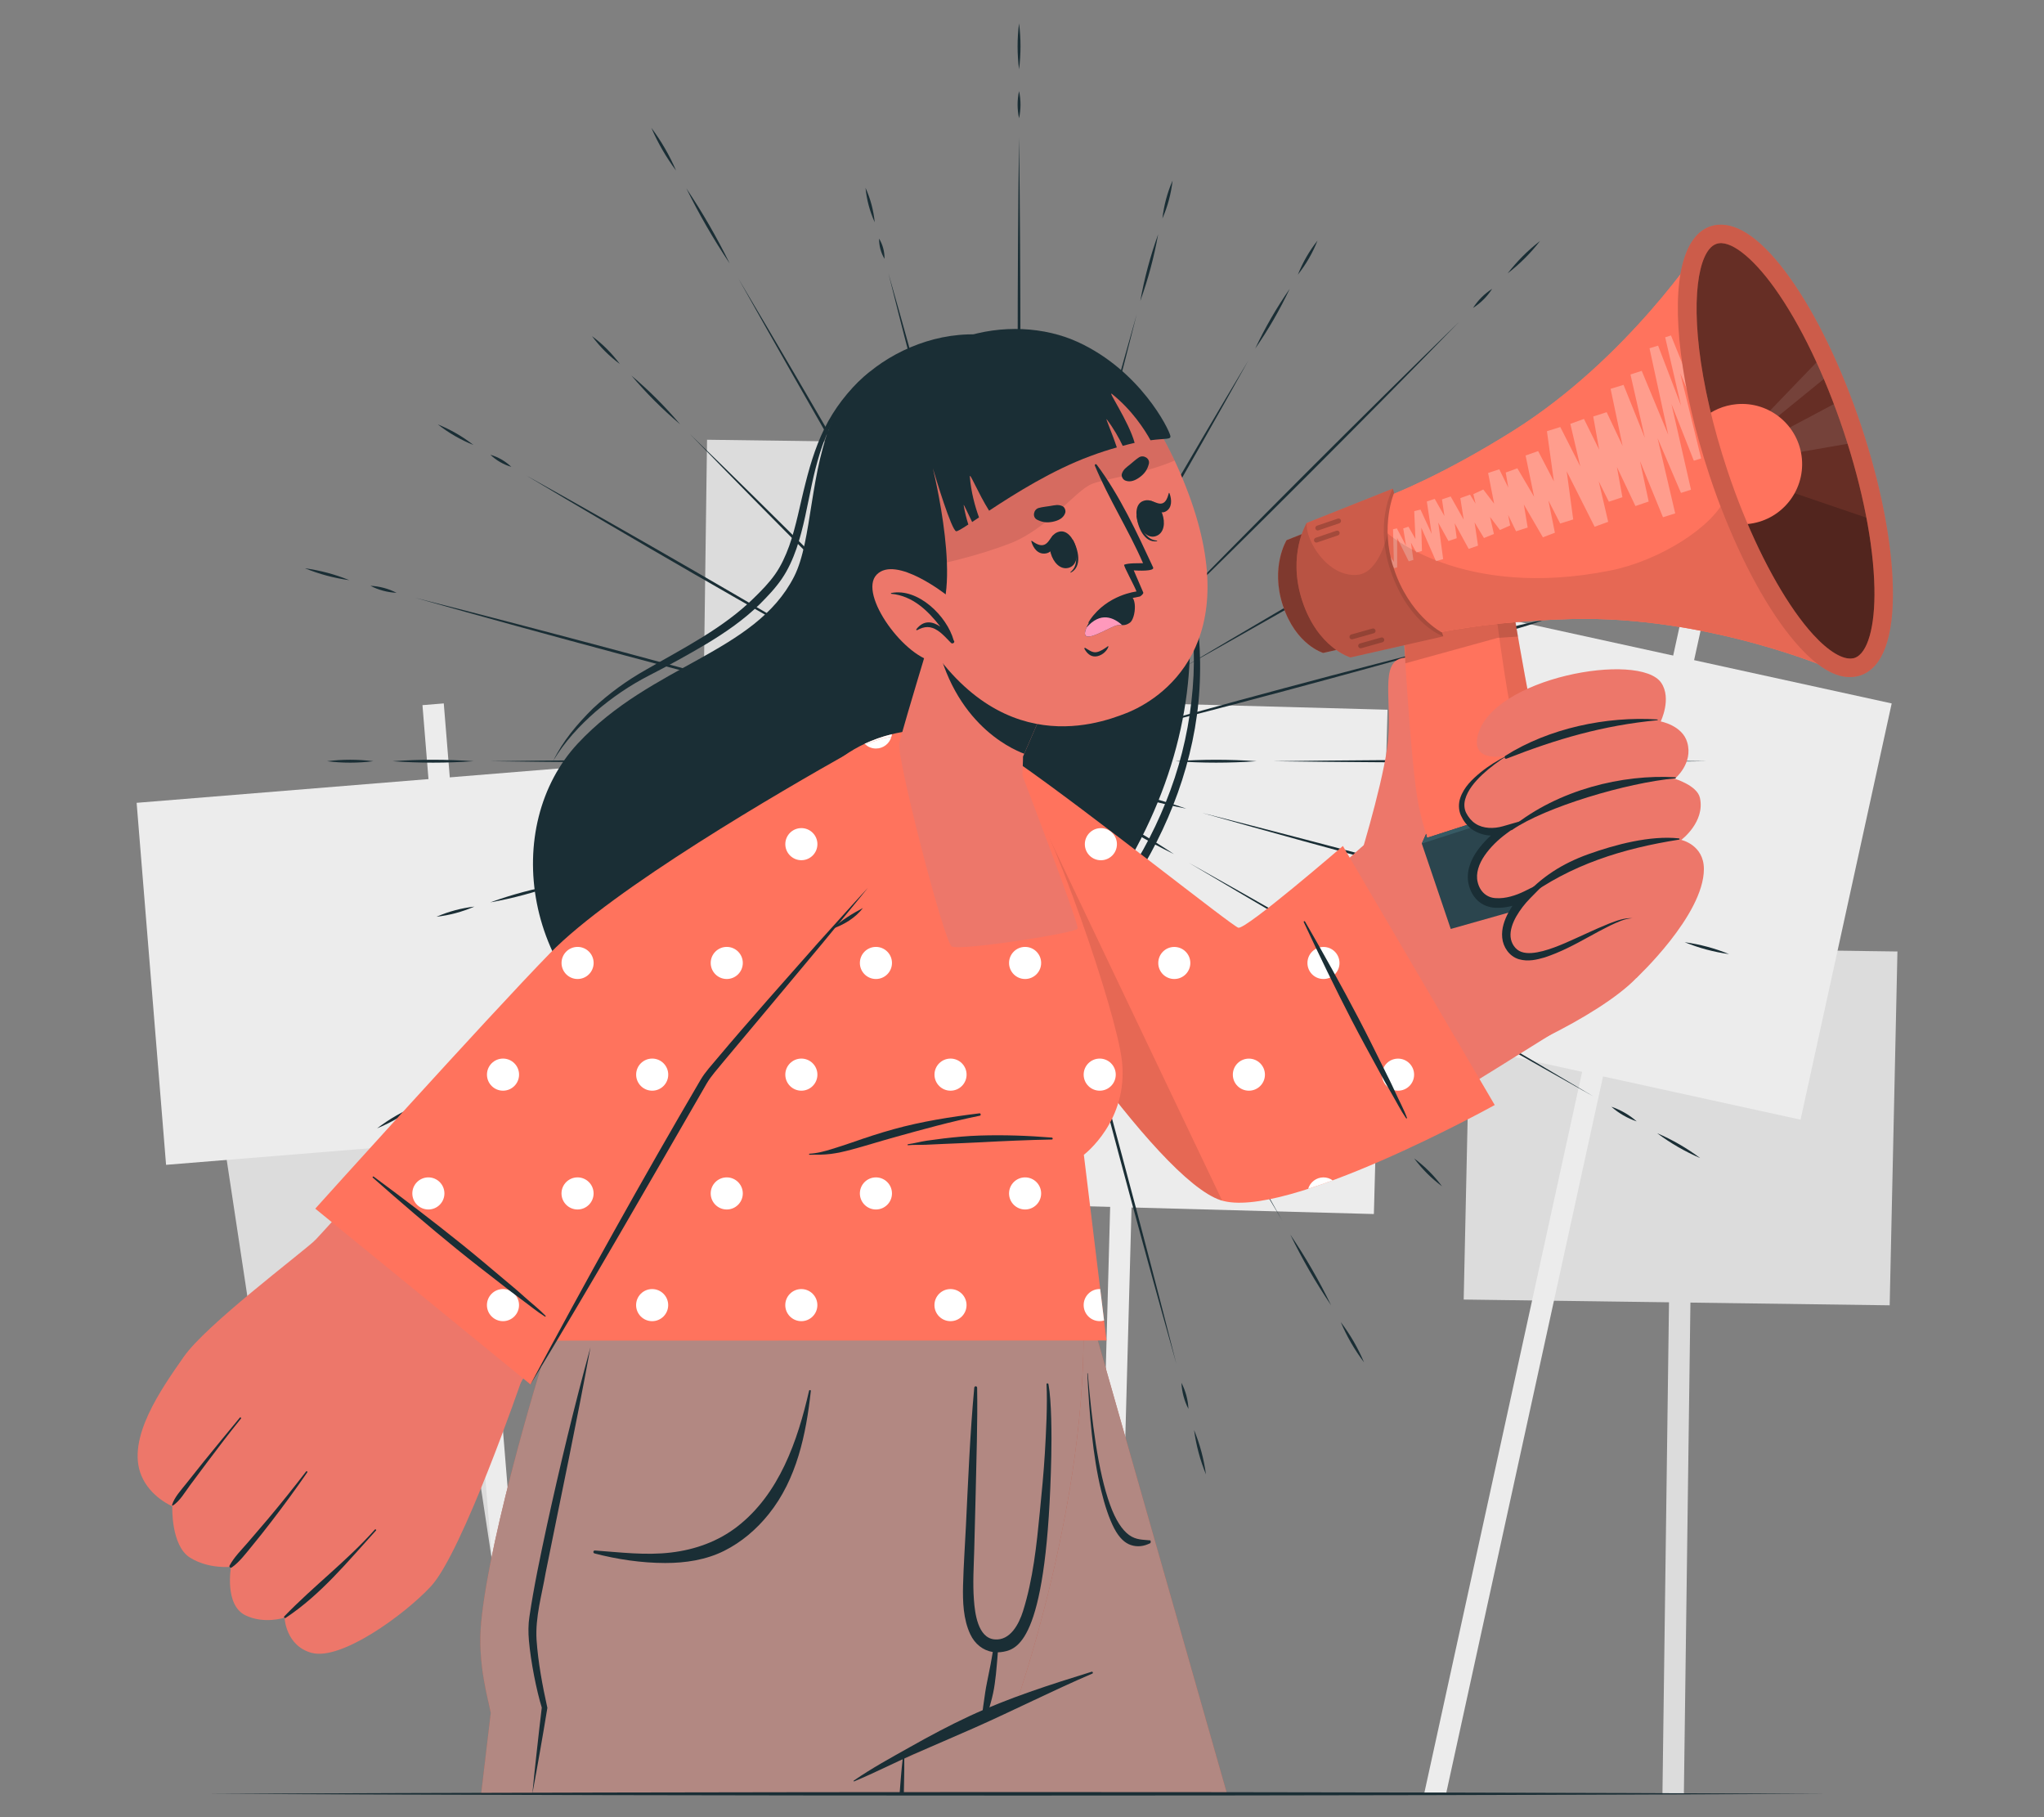 <?xml version="1.0" encoding="UTF-8"?>
<svg id="Layer_2" data-name="Layer 2" xmlns="http://www.w3.org/2000/svg" viewBox="0 0 540 480">
  <rect x="0" y="0" width="540" height="480" fill="#808080" stroke="none"/>
  <defs>
    <style>
      .cls-1, .cls-2, .cls-3, .cls-4, .cls-5, .cls-6, .cls-7, .cls-8, .cls-9, .cls-10, .cls-11, .cls-12, .cls-13, .cls-14, .cls-15, .cls-16, .cls-17, .cls-18 {
        stroke-width: 0px;
      }

      .cls-1, .cls-19 {
        opacity: .4;
      }

      .cls-1, .cls-12, .cls-18 {
        fill: #fff;
      }

      .cls-2 {
        fill: #dcdcdc;
      }

      .cls-3 {
        fill: #ff735d;
      }

      .cls-20, .cls-14 {
        opacity: .5;
      }

      .cls-4 {
        fill: #375a64;
      }

      .cls-5 {
        fill: #ececec;
      }

      .cls-6 {
        fill: #ed776a;
      }

      .cls-21, .cls-10 {
        opacity: .2;
      }

      .cls-8 {
        fill: #2b454e;
      }

      .cls-9 {
        fill: none;
      }

      .cls-11 {
        fill: #1a2e35;
      }

      .cls-13 {
        opacity: .6;
      }

      .cls-22, .cls-17 {
        opacity: .1;
      }

      .cls-15 {
        fill: #ff99bc;
      }

      .cls-16 {
        opacity: .15;
      }

      .cls-18 {
        opacity: .3;
      }
    </style>
  </defs>
  <g id="Layer_2-2" data-name="Layer 2">
    <g>
      <rect class="cls-9" width="540" height="480"/>
      <g>
        <g>
          <g>
            <polygon class="cls-2" points="145.03 473.83 139.31 473.83 122.69 364.1 113.52 303.47 105.84 252.81 104.1 241.29 109.69 240.44 111.43 251.97 119.16 303.01 128.28 363.25 145.03 473.83"/>
            <rect class="cls-2" x="60.79" y="251.76" width="112.55" height="112.55" transform="translate(-44.8 21) rotate(-8.61)"/>
          </g>
          <g>
            <polygon class="cls-2" points="246.04 105.29 245.91 116.94 245.15 184.43 244.19 269.33 243.65 317.69 241.88 473.83 236.23 473.83 237.99 317.54 238.54 269.25 239.49 184.28 240.26 116.87 240.39 105.21 246.04 105.29"/>
            <rect class="cls-2" x="185.76" y="116.9" width="112.55" height="152.39" transform="translate(2.62 -3.23) rotate(.77)"/>
          </g>
          <g>
            <polygon class="cls-2" points="447.99 238.95 447.84 250.61 447.32 289.51 446.59 344.08 444.86 473.83 439.2 473.83 440.93 344.01 441.68 288.27 442.18 250.54 442.34 238.87 447.99 238.95"/>
            <polygon class="cls-2" points="499.23 344.79 386.69 343.27 388.73 249.81 501.28 251.33 499.23 344.79"/>
          </g>
          <g>
            <polygon class="cls-5" points="140.69 473.83 135.01 473.83 125.82 360.94 120.98 301.42 116.68 248.49 113.2 205.81 111.61 186.26 117.24 185.8 118.83 205.35 122.27 247.64 126.62 300.96 131.43 360.09 140.69 473.83"/>
            <rect class="cls-5" x="39.71" y="205.37" width="161.48" height="95.94" transform="translate(261.05 496.07) rotate(175.35)"/>
          </g>
          <g>
            <polygon class="cls-5" points="450.07 162.96 447.57 174.34 430.93 250.38 423.51 284.3 410.53 343.6 382.03 473.83 376.24 473.83 404.76 343.52 417.99 283.08 425.16 250.3 442.04 173.14 444.54 161.74 450.07 162.96"/>
            <rect class="cls-5" x="376.5" y="172.44" width="112.55" height="112.55" transform="translate(58.91 -87.24) rotate(12.35)"/>
          </g>
          <g>
            <polygon class="cls-5" points="302.81 175.47 302.53 185.74 300.26 269.96 298.94 318.94 294.74 473.83 289.1 473.83 293.29 318.79 294.61 269.89 296.89 185.58 297.17 175.32 302.81 175.47"/>
            <rect class="cls-5" x="231.53" y="185.64" width="133.26" height="133.26" transform="translate(6.93 -7.97) rotate(1.55)"/>
          </g>
        </g>
        <g>
          <g>
            <g>
              <path class="cls-11" d="m256.37,179.75c-20.07-33.78-42.11-71.95-61.32-106.21,20.07,33.78,42.1,71.95,61.32,106.21h0Z"/>
              <path class="cls-11" d="m192.77,69.59c-4.25-6.35-8.08-12.98-11.45-19.84,4.26,6.35,8.08,12.98,11.45,19.84h0Z"/>
              <path class="cls-11" d="m178.61,45.06c-2.62-3.51-4.8-7.28-6.53-11.3,2.62,3.51,4.8,7.28,6.53,11.3h0Z"/>
            </g>
            <g>
              <path class="cls-11" d="m244.07,201.07c-36.74.49-77.95.49-114.69,0,36.74-.49,77.95-.49,114.69,0h0Z"/>
              <path class="cls-11" d="m125.12,201.07c-7.13.51-14.29.51-21.42,0,7.13-.51,14.29-.51,21.42,0h0Z"/>
              <path class="cls-11" d="m98.63,201.07c-4.07.51-8.14.52-12.21,0,4.07-.52,8.14-.51,12.21,0h0Z"/>
            </g>
            <g>
              <path class="cls-11" d="m256.37,222.38c-15.21,27.32-32.75,57.7-48.81,84.54,15.21-27.32,32.75-57.7,48.81-84.54h0Z"/>
              <path class="cls-11" d="m205.75,310.06c-2.59,5.51-5.64,10.79-9.11,15.79,2.59-5.51,5.64-10.79,9.11-15.79h0Z"/>
              <path class="cls-11" d="m194.48,329.58c-1.28,3.25-3.02,6.26-5.19,9,1.28-3.25,3.02-6.26,5.19-9h0Z"/>
            </g>
            <g>
              <path class="cls-11" d="m280.99,222.38c18.92,31.79,39.67,67.73,57.75,100.02-18.92-31.79-39.67-67.74-57.75-100.02h0Z"/>
              <path class="cls-11" d="m340.88,326.11c4.03,5.96,7.64,12.2,10.78,18.68-4.03-5.96-7.64-12.21-10.78-18.68h0Z"/>
              <path class="cls-11" d="m354.21,349.21c2.49,3.29,4.55,6.84,6.15,10.64-2.5-3.29-4.54-6.84-6.15-10.64h0Z"/>
            </g>
            <g>
              <path class="cls-11" d="m450.94,201.07c-36.74.49-77.95.49-114.69,0,36.74-.49,77.95-.49,114.69,0h0Z"/>
              <path class="cls-11" d="m331.98,201.07c-7.13.51-14.29.51-21.42,0,7.13-.51,14.29-.51,21.42,0h0Z"/>
              <path class="cls-11" d="m305.5,201.07c-4.07.51-8.14.52-12.21,0,4.07-.52,8.14-.51,12.21,0h0Z"/>
            </g>
            <g>
              <path class="cls-11" d="m280.99,179.75c15.21-27.32,32.75-57.7,48.81-84.53-15.21,27.32-32.75,57.7-48.81,84.53h0Z"/>
              <path class="cls-11" d="m331.61,92.08c2.59-5.51,5.64-10.79,9.11-15.79-2.59,5.51-5.64,10.79-9.11,15.79h0Z"/>
              <path class="cls-11" d="m342.88,72.55c1.29-3.25,3.02-6.26,5.19-9-1.28,3.25-3.02,6.26-5.19,9h0Z"/>
            </g>
            <g>
              <path class="cls-11" d="m269.22,150.43c-.49-36.55-.49-77.55,0-114.1.49,36.55.49,77.55,0,114.1h0Z"/>
              <path class="cls-11" d="m269.22,175.92c-.51-7.09-.51-14.22,0-21.31.51,7.09.51,14.22,0,21.31h0Z"/>
              <path class="cls-11" d="m269.22,31.23c-.51-2.38-.52-4.78,0-7.16.52,2.38.51,4.78,0,7.16h0Z"/>
              <path class="cls-11" d="m269.22,18.31c-.51-4.04-.52-8.1,0-12.14.52,4.04.51,8.1,0,12.14h0Z"/>
            </g>
            <g>
              <path class="cls-11" d="m227.43,176.63c-28.55-15.92-60.32-34.26-88.39-51.03,28.56,15.92,60.32,34.26,88.39,51.03h0Z"/>
              <path class="cls-11" d="m247.17,188.03c-5.75-2.73-11.27-5.91-16.51-9.53,5.75,2.73,11.27,5.92,16.51,9.53h0Z"/>
              <path class="cls-11" d="m135.09,123.32c-2.1-.62-3.96-1.69-5.54-3.2,2.1.62,3.96,1.69,5.54,3.2h0Z"/>
              <path class="cls-11" d="m125.08,117.54c-3.39-1.36-6.53-3.17-9.41-5.43,3.39,1.36,6.53,3.18,9.41,5.43h0Z"/>
            </g>
            <g>
              <path class="cls-11" d="m224.56,225.92c-31.41,18.7-66.92,39.2-98.81,57.05,31.4-18.7,66.92-39.2,98.81-57.05h0Z"/>
              <path class="cls-11" d="m246.63,213.18c-5.89,3.99-12.05,7.55-18.45,10.65,5.88-3.99,12.06-7.55,18.45-10.65h0Z"/>
              <path class="cls-11" d="m121.33,285.52c-1.81,1.63-3.88,2.84-6.2,3.58,1.8-1.64,3.88-2.83,6.2-3.58h0Z"/>
              <path class="cls-11" d="m110.14,291.98c-3.25,2.47-6.75,4.5-10.52,6.07,3.24-2.47,6.76-4.49,10.52-6.07h0Z"/>
            </g>
            <g>
              <path class="cls-11" d="m268.15,251.7c.49,36.55.49,77.55,0,114.1-.49-36.55-.49-77.55,0-114.1h0Z"/>
              <path class="cls-11" d="m268.15,226.21c.51,7.09.51,14.22,0,21.31-.51-7.09-.51-14.22,0-21.31h0Z"/>
              <path class="cls-11" d="m268.15,370.9c.51,2.38.52,4.78,0,7.16-.52-2.38-.51-4.78,0-7.16h0Z"/>
              <path class="cls-11" d="m268.15,383.82c.51,4.04.52,8.1,0,12.14-.52-4.04-.51-8.1,0-12.14h0Z"/>
            </g>
            <g>
              <path class="cls-11" d="m314.06,227.89c34.47,19.34,72.88,41.51,106.86,61.7-34.47-19.34-72.88-41.51-106.86-61.7h0Z"/>
              <path class="cls-11" d="m290.19,214.1c6.9,3.39,13.57,7.24,19.96,11.52-6.9-3.39-13.57-7.24-19.96-11.52h0Z"/>
              <path class="cls-11" d="m425.7,292.34c2.49.84,4.73,2.13,6.7,3.87-2.49-.84-4.73-2.14-6.7-3.87h0Z"/>
              <path class="cls-11" d="m437.8,299.33c4.05,1.74,7.84,3.93,11.37,6.57-4.05-1.74-7.84-3.93-11.37-6.57h0Z"/>
            </g>
            <g>
              <path class="cls-11" d="m312.8,176.21c31.41-18.7,66.92-39.2,98.81-57.05-31.4,18.7-66.92,39.2-98.81,57.05h0Z"/>
              <path class="cls-11" d="m290.73,188.96c5.89-3.99,12.05-7.55,18.45-10.65-5.88,3.99-12.06,7.55-18.45,10.65h0Z"/>
              <path class="cls-11" d="m416.03,116.61c1.81-1.64,3.88-2.84,6.2-3.58-1.8,1.64-3.88,2.83-6.2,3.58h0Z"/>
              <path class="cls-11" d="m427.22,110.15c3.25-2.47,6.75-4.5,10.52-6.07-3.24,2.47-6.76,4.49-10.52,6.07h0Z"/>
            </g>
          </g>
          <g>
            <g>
              <path class="cls-11" d="m251.28,183.66c-22.45-21.76-47.26-46.57-69.02-69.02,22.46,21.76,47.26,46.57,69.02,69.02h0Z"/>
              <path class="cls-11" d="m179.69,112.08c-4.65-3.93-8.97-8.24-12.89-12.89,4.65,3.92,8.96,8.24,12.89,12.89h0Z"/>
              <path class="cls-11" d="m163.75,96.14c-2.81-2.08-5.27-4.53-7.35-7.35,2.81,2.08,5.26,4.54,7.35,7.35h0Z"/>
            </g>
            <g>
              <path class="cls-11" d="m244.91,207.44c-30.07,8.56-63.96,17.65-94.29,25.26,30.07-8.57,63.96-17.64,94.29-25.26h0Z"/>
              <path class="cls-11" d="m147.12,233.64c-5.72,2.06-11.62,3.65-17.61,4.72,5.72-2.07,11.62-3.64,17.61-4.72h0Z"/>
              <path class="cls-11" d="m125.34,239.47c-3.21,1.39-6.56,2.29-10.03,2.69,3.21-1.4,6.56-2.29,10.03-2.69h0Z"/>
            </g>
            <g>
              <path class="cls-11" d="m262.31,224.84c-7.62,30.33-16.7,64.21-25.26,94.29,7.62-30.33,16.7-64.21,25.26-94.29h0Z"/>
              <path class="cls-11" d="m236.11,322.63c-1.08,5.99-2.65,11.88-4.72,17.61,1.07-5.99,2.66-11.88,4.72-17.61h0Z"/>
              <path class="cls-11" d="m230.27,344.4c-.4,3.47-1.29,6.83-2.69,10.03.4-3.48,1.3-6.83,2.69-10.03h0Z"/>
            </g>
            <g>
              <path class="cls-11" d="m286.08,218.47c22.45,21.76,47.26,46.57,69.02,69.02-22.46-21.76-47.26-46.57-69.02-69.02h0Z"/>
              <path class="cls-11" d="m357.67,290.06c4.65,3.93,8.97,8.24,12.89,12.89-4.65-3.92-8.96-8.24-12.89-12.89h0Z"/>
              <path class="cls-11" d="m373.61,306c2.81,2.08,5.27,4.53,7.35,7.35-2.81-2.08-5.26-4.54-7.35-7.35h0Z"/>
            </g>
            <g>
              <path class="cls-11" d="m292.46,194.7c30.07-8.56,63.96-17.65,94.29-25.26-30.07,8.57-63.96,17.64-94.29,25.26h0Z"/>
              <path class="cls-11" d="m390.24,168.49c5.72-2.06,11.62-3.65,17.61-4.72-5.72,2.07-11.62,3.64-17.61,4.72h0Z"/>
              <path class="cls-11" d="m412.02,162.66c3.21-1.39,6.56-2.29,10.03-2.69-3.21,1.4-6.56,2.29-10.03,2.69h0Z"/>
            </g>
            <g>
              <path class="cls-11" d="m275.05,177.29c7.62-30.33,16.7-64.21,25.26-94.29-7.62,30.33-16.7,64.21-25.26,94.29h0Z"/>
              <path class="cls-11" d="m301.25,79.5c1.08-5.99,2.65-11.88,4.72-17.61-1.07,5.99-2.66,11.88-4.72,17.61h0Z"/>
              <path class="cls-11" d="m307.09,57.73c.4-3.47,1.29-6.83,2.69-10.03-.39,3.48-1.3,6.83-2.69,10.03h0Z"/>
            </g>
            <g>
              <path class="cls-11" d="m257.58,157.57c-7.8-27.22-16.02-57.9-22.87-85.37,7.8,27.22,16.02,57.9,22.87,85.37h0Z"/>
              <path class="cls-11" d="m262.69,176.64c-1.91-5.17-3.35-10.51-4.27-15.94,1.92,5.17,3.34,10.51,4.27,15.94h0Z"/>
              <path class="cls-11" d="m233.68,68.38c-.97-1.65-1.46-3.44-1.43-5.36.98,1.65,1.45,3.44,1.43,5.36h0Z"/>
              <path class="cls-11" d="m231.09,58.71c-1.31-2.89-2.12-5.93-2.43-9.09,1.31,2.89,2.12,5.93,2.43,9.09h0Z"/>
            </g>
            <g>
              <path class="cls-11" d="m219.91,187.44c-35.43-8.99-75.04-19.6-110.21-29.53,35.43,8.98,75.04,19.6,110.21,29.53h0Z"/>
              <path class="cls-11" d="m244.53,194.04c-6.98-1.34-13.86-3.18-20.58-5.51,6.98,1.34,13.86,3.19,20.58,5.51h0Z"/>
              <path class="cls-11" d="m104.77,156.59c-2.43-.12-4.75-.74-6.91-1.85,2.43.12,4.75.74,6.91,1.85h0Z"/>
              <path class="cls-11" d="m92.29,153.25c-4.04-.55-7.96-1.6-11.73-3.14,4.04.55,7.96,1.6,11.73,3.14h0Z"/>
            </g>
            <g>
              <path class="cls-11" d="m232.5,236.49c-25.5,26.19-54.49,55.18-80.68,80.68,25.49-26.19,54.49-55.18,80.68-80.68h0Z"/>
              <path class="cls-11" d="m250.52,218.47c-4.65,5.38-9.69,10.42-15.07,15.07,4.65-5.38,9.69-10.41,15.07-15.07h0Z"/>
              <path class="cls-11" d="m148.21,320.78c-1.32,2.05-3.01,3.74-5.06,5.06,1.32-2.05,3.01-3.74,5.06-5.06h0Z"/>
              <path class="cls-11" d="m139.07,329.92c-2.5,3.22-5.36,6.09-8.59,8.59,2.49-3.23,5.36-6.09,8.59-8.59h0Z"/>
            </g>
            <g>
              <path class="cls-11" d="m281.27,250.12c9.93,35.18,20.55,74.78,29.53,110.21-9.93-35.17-20.54-74.78-29.53-110.21h0Z"/>
              <path class="cls-11" d="m274.67,225.5c2.33,6.72,4.18,13.6,5.51,20.58-2.33-6.72-4.17-13.6-5.51-20.58h0Z"/>
              <path class="cls-11" d="m312.12,365.25c1.11,2.17,1.74,4.48,1.85,6.91-1.12-2.17-1.73-4.48-1.85-6.91h0Z"/>
              <path class="cls-11" d="m315.46,377.73c1.54,3.77,2.6,7.69,3.14,11.73-1.55-3.77-2.59-7.69-3.14-11.73h0Z"/>
            </g>
            <g>
              <path class="cls-11" d="m317.45,214.69c35.43,8.99,75.04,19.6,110.21,29.53-35.43-8.98-75.04-19.6-110.21-29.53h0Z"/>
              <path class="cls-11" d="m292.83,208.09c6.98,1.34,13.86,3.18,20.58,5.51-6.98-1.34-13.86-3.19-20.58-5.51h0Z"/>
              <path class="cls-11" d="m432.59,245.54c2.43.12,4.75.74,6.91,1.85-2.43-.12-4.75-.74-6.91-1.85h0Z"/>
              <path class="cls-11" d="m445.07,248.88c4.04.55,7.96,1.6,11.73,3.14-4.04-.55-7.96-1.6-11.73-3.14h0Z"/>
            </g>
            <g>
              <path class="cls-11" d="m304.86,165.64c25.5-26.19,54.49-55.19,80.68-80.68-25.5,26.19-54.49,55.18-80.68,80.68h0Z"/>
              <path class="cls-11" d="m286.84,183.66c4.65-5.38,9.69-10.42,15.07-15.07-4.65,5.38-9.69,10.41-15.07,15.07h0Z"/>
              <path class="cls-11" d="m389.15,81.35c1.32-2.05,3.01-3.74,5.06-5.06-1.32,2.05-3.01,3.74-5.06,5.06h0Z"/>
              <path class="cls-11" d="m398.29,72.22c2.5-3.22,5.36-6.09,8.59-8.59-2.49,3.23-5.36,6.09-8.59,8.59h0Z"/>
            </g>
          </g>
        </g>
        <g>
          <g>
            <path class="cls-11" d="m280.37,96.85c35.36,28.85,47.33,82.95,15.64,134.36-28.83,46.76-91.53,64.99-124.02,47.4-34.47-18.66-39.5-60.6-19.34-82.22,19.48-20.88,46.81-23.85,57.13-44.06,4.93-9.67,3.99-28.01,10.66-42.62,7.44-16.29,37.22-31.4,59.94-12.87Z"/>
            <path class="cls-11" d="m208.29,287.74c18.63-.68,36.92-6.89,52.89-16.61,16-9.81,29.31-23.74,39.24-39.61,9.9-15.88,16.24-34.29,16.61-53.1.46-18.77-4.55-37.49-13.74-53.65,8.38,16.58,12.83,35.15,12.03,53.59-.44,9.2-2.09,18.34-4.97,27.09-2.89,8.74-6.89,17.11-11.84,24.88-4.95,7.77-10.49,15.21-16.94,21.8-6.38,6.66-13.61,12.47-21.36,17.47-7.76,4.99-16.11,9.08-24.85,12.13-8.72,3.09-17.81,5.28-27.08,6.01Z"/>
            <path class="cls-11" d="m146.16,200.96c2.95-4.96,6.89-9.23,11.19-12.98,4.33-3.73,9.08-6.96,14.16-9.57,5.14-2.63,10.2-5.4,15.19-8.37,4.96-2.99,9.83-6.34,14.03-10.46,2.07-2.08,4.09-4.17,5.81-6.68,1.7-2.48,2.91-5.23,3.88-8,1.91-5.58,2.85-11.31,4.05-16.92,1.19-5.6,2.76-11.13,5.3-16.24,2.47-5.15,6.03-9.74,10.22-13.71-4.51,3.6-8.32,8.12-11.17,13.22-2.83,5.11-4.6,10.74-6.01,16.35-1.45,5.61-2.43,11.3-4.32,16.63-.96,2.64-2.13,5.21-3.72,7.47-1.57,2.24-3.59,4.3-5.61,6.27-8.1,7.97-18.52,13.19-28.48,18.92-5.08,2.86-9.82,6.31-14.07,10.28-4.12,4.08-7.94,8.58-10.45,13.8Z"/>
          </g>
          <g>
            <g>
              <path class="cls-6" d="m249.87,217.29c11.92,23.8,56.35,91.41,75.97,95.95,19.28,4.46,79.27-38.44,93.91-45.84,10.07-5.09-39.17-58.2-47.91-52.92-15.45,9.34-36.73,35.43-43.06,34.49-3.94-.58-34.06-27.89-61.21-46.64-21.23-14.66-26.46-2.54-17.7,14.96Z"/>
              <g>
                <path class="cls-6" d="m432.28,258.37c-9.75,10.16-37.82,23.12-45.79,23.65-7.97.52-31.61-46.46-28.07-53.86,3.54-7.4,39.02-39.05,53.27-40.92,14.25-1.87,30.7,60.6,20.6,71.13Z"/>
                <path class="cls-6" d="m358.57,228.96s6.21-19.7,7.91-31.43c1.7-11.73-2.49-23.01,4.5-23.79,6.99-.77,13.11,14.1,12.25,31.99,0,0,22.23,27.06,12.64,50.16-9.59,23.11-37.3-26.94-37.3-26.94Z"/>
                <g>
                  <g>
                    <path class="cls-3" d="m370.16,167.81l-20.58,4.66s-7.24-2.08-10.67-12.56c-3.34-10.2.99-17.23.99-17.23l19.06-7.6.31.92s-3.14,7.22-.17,16.47c3.44,10.75,10.77,14.48,10.77,14.48l.29.86Z"/>
                    <g class="cls-20">
                      <path class="cls-7" d="m370.16,167.81l-20.58,4.66s-7.24-2.08-10.67-12.56c-3.34-10.2.99-17.23.99-17.23l19.06-7.6.31.92s-3.14,7.22-.17,16.47c3.44,10.75,10.77,14.48,10.77,14.48l.29.86Z"/>
                    </g>
                    <path class="cls-17" d="m358.96,135.08s-4.42,7.85-.09,19.27c4.21,11.12,11.29,13.46,11.29,13.46l-.29-.86s-7.33-3.73-10.77-14.48c-2.92-9.11.08-16.24.17-16.46l-.31-.92Z"/>
                  </g>
                  <g>
                    <g>
                      <path class="cls-3" d="m417.35,235.74l4.82-4.57s-11.5-22.36-13.99-28.41c-2.49-6.05-8.74-43.88-8.74-43.88l-4.52.28-2.5,40.21,24.93,36.36Z"/>
                      <path class="cls-17" d="m417.35,235.74l4.82-4.57s-11.5-22.36-13.99-28.41c-2.49-6.05-8.74-43.88-8.74-43.88l-4.52.28-2.5,40.21,24.93,36.36Z"/>
                    </g>
                    <path class="cls-3" d="m370.61,163.27s1.93,38.5,4.2,49.59c2.26,11.09,10.14,30.5,10.14,30.5l32.4-7.63s-10.92-22.56-13.33-28.69c-5.2-13.22-9.1-47.88-9.1-47.88l-24.31,4.11Z"/>
                    <g>
                      <polygon class="cls-8" points="383.27 245.38 417.35 235.74 422.17 231.18 412.22 209.45 411.1 209.09 406.13 211.92 377.01 221.3 376.77 220.24 375.62 222.82 383.27 245.38"/>
                      <polygon class="cls-4" points="375.62 222.82 406.82 212.78 412.22 209.45 411.1 209.09 406.13 211.92 377.01 221.3 376.77 220.24 375.62 222.82"/>
                      <polygon class="cls-11" points="406.82 212.78 417.35 235.74 422.17 231.18 412.22 209.45 406.82 212.78"/>
                    </g>
                    <path class="cls-16" d="m401.01,168.15l-5.32.33-24.4,6.73c-.17-6.29-.68-11.94-.68-11.94l24.31-4.1,4.52-.27s.82,3.98,1.58,9.25Z"/>
                  </g>
                  <path class="cls-3" d="m449.61,64.63s-19.39,29.98-49.72,49.08c-18.51,11.66-31.9,16.87-33.28,17.38,0,0-8.24,4.74-4,21.13,5.58,15.99,15.07,15.35,15.07,15.35,1.42-.34,15.46-3.46,37.33-4.05,35.83-.98,68.61,13.16,68.61,13.16.03-.05.05-.1.08-.15-6.6-2.09-14.64-13.01-21.59-28.82-.45-1.02-.89-2.05-1.32-3.11-2.54-6.12-4.9-12.85-6.97-20.06-2.28-7.14-4.06-14.05-5.35-20.55-.23-1.12-.44-2.23-.63-3.32-3-17-2.39-30.55,1.93-35.96-.05-.03-.1-.05-.15-.08Z"/>
                  <path class="cls-3" d="m449.61,64.63s-19.39,29.98-49.72,49.08c-18.51,11.66-31.9,16.87-33.28,17.38,0,0-6.48,3.73-4.99,16.01.01.15.04.3.06.45.2,1.44.5,3,.93,4.67,5.58,15.99,15.07,15.35,15.07,15.35,1.43-.34,15.46-3.46,37.33-4.05,35.83-.99,68.61,13.15,68.61,13.15l.08-.14c-6.6-2.09-14.64-13.01-21.59-28.82-.45-1.02-.89-2.06-1.32-3.11-2.54-6.12-4.9-12.85-6.97-20.06-.91-2.84-1.74-5.65-2.49-8.41,0-.03-.01-.05-.02-.08-.21-.77-.41-1.54-.61-2.31-.5-1.96-.97-3.89-1.39-5.79-.3-1.33-.58-2.66-.84-3.96-.23-1.12-.44-2.22-.63-3.32-.22-1.26-.43-2.5-.61-3.72-.15-1.03-.29-2.04-.42-3.03-.06-.52-.13-1.05-.19-1.56-1.48-13.05-.45-23.15,3.14-27.65-.05-.03-.1-.06-.15-.08Z"/>
                  <path class="cls-18" d="m444.35,86.63l-.56.19v.04s5.26,20.51,5.26,20.51l-7.6-18.76-1.53.49,4.18,18.02-6.05-15.82-2.27.69,4.95,22.85-7.01-16.88-2.97.96,3.8,16.74-5.63-14-3.42,1.05,3.17,15.07-4.21-8.9-3.55,1.14,1.57,8.76-4.02-8.12-3.6,1.3,2.63,11.24-5.28-10.4-3.53,1.1,1.84,13.26-4.16-8.01-3.32,1.17,2.25,10.9-4.42-7.52-3.08,1.12.68,3.98-2.38-4.84-2.95.98,1.59,8.1-2.87-3.74-2.62,1.23.59,2.52-1.47-2.4-2.56.93.89,5.69-3.44-6.13-2.3.77.65,4.39-2.57-4.53-2.08.7,1.29,8.57-2.96-6.43-1.66.39.32,7.36-1.85-3.24-1.37.47.74,4.58-2.43-4.61-1.01.25.22,8.62-4.82-7.23-.5.14-.04,7.6-1.27-1.83c.01.15.04.3.06.45l1.23,1.87.24-.07.3-7.12,4.91,7.86.77-.24-.02-7.77,3.07,6.19,1.23-.39-.65-4.55,1.44,2.6,1.47-.41-.17-6.15,3.87,8.85,1.9-.55-1.3-9.65,2.7,4.88,2.19-.74-.54-3.96,3.69,6.77,2.47-.84-.9-6.13,2.47,4.11,2.63-1.07-1.02-4.51,2.62,3.46,2.69-1.2-.53-2.79,2.09,4.33,3.07-.99-1.01-6.08,5.03,8.66,3.17-1.21-1.71-8.51,3.11,6.08,3.44-1.08-1.72-12.72,7.38,14.65,3.58-1.3-2.49-10.68,2.67,5.37,3.58-1.19-1.45-7.97,4.89,10.3,3.5-1.19-2.3-10.71,6.08,14.86,3.23-1.02-4.66-19.87,6.18,14.46,2.65-.84-5.16-22.63,5.91,14.97,1.93-.6-5.52-22.49,7.4,17.56h.02s-.01-.06-.02-.08c-.21-.77-.41-1.54-.61-2.31-.5-1.96-.97-3.89-1.39-5.79-.3-1.33-.58-2.66-.84-3.96-.23-1.12-.44-2.22-.63-3.32-.22-1.26-.43-2.5-.61-3.72l-1.64-5.89c.4.93.8,1.89,1.22,2.86-.06-.52-.13-1.05-.19-1.56l-2.26-5.73Z"/>
                  <g>
                    <path class="cls-3" d="m381.31,168.1l-24.55,5.56s-8.63-2.48-12.73-14.98c-3.98-12.16,1.18-20.55,1.18-20.55l22.73-9.06.37,1.1s-3.74,8.61-.21,19.64c4.11,12.82,12.84,17.27,12.84,17.27l.35,1.03Z"/>
                    <g class="cls-21">
                      <path class="cls-7" d="m381.31,168.1l-24.55,5.56s-8.63-2.48-12.73-14.98c-3.98-12.16,1.18-20.55,1.18-20.55l22.73-9.06.37,1.1s-3.74,8.61-.21,19.64c4.11,12.82,12.84,17.27,12.84,17.27l.35,1.03Z"/>
                    </g>
                    <path class="cls-17" d="m367.95,129.06s-5.27,9.37-.11,22.98c5.03,13.26,13.47,16.05,13.47,16.05l-.35-1.03s-8.74-4.45-12.85-17.27c-3.48-10.86.09-19.37.21-19.63l-.37-1.1Z"/>
                    <g class="cls-21">
                      <path class="cls-7" d="m348.16,140.12c-.28,0-.54-.16-.63-.44-.11-.34.07-.7.4-.82l5.5-1.87c.34-.12.7.07.82.4.11.34-.07.7-.4.82l-5.5,1.87c-.06.02-.12.03-.19.03Z"/>
                      <path class="cls-7" d="m347.8,143.32c-.28,0-.54-.16-.63-.44-.11-.34.07-.7.4-.82l5.5-1.87c.34-.12.7.07.82.4.11.34-.07.7-.4.82l-5.5,1.87c-.06.02-.12.03-.19.03Z"/>
                    </g>
                    <g class="cls-21">
                      <path class="cls-7" d="m357.15,168.87c-.28,0-.53-.19-.61-.47-.1-.34.1-.7.45-.8l5.59-1.57c.34-.1.7.1.8.45.1.34-.1.7-.45.8l-5.59,1.57c-.06.02-.13.03-.19.02Z"/>
                      <path class="cls-7" d="m359.45,171.24c-.28,0-.53-.19-.61-.47-.1-.34.1-.7.45-.8l5.59-1.57c.34-.1.7.1.8.45.1.34-.1.7-.45.8l-5.59,1.57c-.06.02-.13.03-.19.02Z"/>
                    </g>
                  </g>
                  <path class="cls-17" d="m483.7,176.53l-.08.14s-32.78-14.14-68.61-13.15c-16.72.46-28.86,2.39-34.28,3.42.15.09.23.13.23.13l.35,1.03-24.54,5.56s-8.64-2.48-12.73-14.98c-3.98-12.16,1.18-20.55,1.18-20.55-.42,4.6,5.57,14.44,13.4,13.71,5.9-.55,7.98-10.95,7.98-10.95,0,0,19.6,17.67,58.9,9.8,13.02-2.61,27.25-11.64,30.39-19.34,1.52,4.68,3.16,9.11,4.89,13.26.43,1.06.87,2.1,1.32,3.11,6.96,15.8,14.99,26.72,21.59,28.81Z"/>
                  <g>
                    <g>
                      <path class="cls-3" d="m449.64,64.32c.87-1.07,1.88-1.82,3.06-2.21,9.77-3.27,26.19,19.62,36.69,51.1,10.5,31.48,11.08,59.66,1.32,62.9-.19.06-.37.11-.57.16-.06.02-.12.03-.18.03-3.63.7-8.09-1.92-12.78-7.05-6.45-7.06-13.33-18.84-19.13-33.24-1.43-3.52-2.78-7.2-4.05-11.01-1.92-5.77-3.52-11.43-4.77-16.84-4.78-20.58-4.69-37.63.4-43.84Z"/>
                      <path class="cls-13" d="m449.64,64.32c.87-1.07,1.88-1.82,3.06-2.21,9.77-3.27,26.19,19.62,36.69,51.1,10.5,31.48,11.08,59.66,1.32,62.9-.19.06-.37.11-.57.16-.06.02-.12.03-.18.03-3.63.7-8.09-1.92-12.78-7.05-6.45-7.06-13.33-18.84-19.13-33.24-1.43-3.52-2.78-7.2-4.05-11.01-1.92-5.77-3.52-11.43-4.77-16.84-4.78-20.58-4.69-37.63.4-43.84Z"/>
                      <path class="cls-10" d="m495.72,137.65l-42.3-14.42c.19.59.38,1.18.58,1.77,1.27,3.81,2.62,7.49,4.05,11.01,5.8,14.4,12.68,26.18,19.13,33.24,4.69,5.13,9.15,7.75,12.78,7.05.06,0,.12-.01.18-.03.19-.05.37-.1.57-.16,7.11-2.37,8.73-17.98,5.02-38.46Z"/>
                      <g class="cls-22">
                        <path class="cls-12" d="m490.54,116.8l-37.11,6.43h0s33.23-17.65,33.23-17.65c.94,2.48,1.85,5.02,2.72,7.63.4,1.2.79,2.4,1.16,3.59Z"/>
                        <path class="cls-12" d="m483.79,98.51l-30.37,24.72,28.28-29.4c.71,1.52,1.41,3.08,2.09,4.68Z"/>
                      </g>
                    </g>
                    <path class="cls-3" d="m449.82,110.57c2.42-2.11,5.54-3.5,8.97-3.81,8.75-.78,16.47,5.68,17.25,14.42.78,8.75-5.68,16.47-14.43,17.25-1.01.09-2.01.09-2.98-.01-1.43-3.52-2.78-7.2-4.05-11.01-1.92-5.77-3.52-11.43-4.77-16.84Z"/>
                    <g>
                      <path class="cls-3" d="m453.88,59.38c5.51-.49,11.98,4.24,18.86,13.82,7.07,9.84,13.79,23.78,18.95,39.23,5.15,15.45,8.13,30.63,8.38,42.76.28,13.23-2.7,21.27-8.6,23.23-.24.08-.46.14-.69.2-.19.05-.36.08-.48.09-4.44.82-9.46-1.83-14.93-7.82-6.81-7.46-13.77-19.53-19.59-33.98-1.43-3.52-2.81-7.28-4.1-11.16-1.95-5.86-3.57-11.6-4.83-17.07-5.08-21.88-4.75-39.05.89-45.93,1.17-1.44,2.58-2.45,4.17-2.98.64-.21,1.3-.35,1.96-.41Zm35.76,114.5c.1-.03.2-.05.31-.09,3.45-1.15,5.47-8.24,5.25-18.5-.24-11.65-3.13-26.32-8.13-41.32-5-15-11.5-28.47-18.28-37.93-5.98-8.33-11.84-12.8-15.31-11.63-.71.24-1.35.71-1.93,1.43h0c-3.73,4.55-5.14,19.22.09,41.75,1.22,5.32,2.81,10.91,4.7,16.62,1.26,3.78,2.6,7.43,3.99,10.87,5.53,13.73,12.33,25.58,18.67,32.52,4.11,4.5,7.94,6.78,10.51,6.29l.15-.03Z"/>
                      <path class="cls-10" d="m453.88,59.38c5.51-.49,11.98,4.24,18.86,13.82,7.07,9.84,13.79,23.78,18.95,39.23,5.15,15.45,8.13,30.63,8.38,42.76.28,13.23-2.7,21.27-8.6,23.23-.24.08-.46.14-.69.2-.19.05-.36.08-.48.09-4.44.82-9.46-1.83-14.93-7.82-6.81-7.46-13.77-19.53-19.59-33.98-1.43-3.52-2.81-7.28-4.1-11.16-1.95-5.86-3.57-11.6-4.83-17.07-5.08-21.88-4.75-39.05.89-45.93,1.17-1.44,2.58-2.45,4.17-2.98.64-.21,1.3-.35,1.96-.41Zm35.76,114.5c.1-.03.2-.05.31-.09,3.45-1.15,5.47-8.24,5.25-18.5-.24-11.65-3.13-26.32-8.13-41.32-5-15-11.5-28.47-18.28-37.93-5.98-8.33-11.84-12.8-15.31-11.63-.71.24-1.35.71-1.93,1.43h0c-3.73,4.55-5.14,19.22.09,41.75,1.22,5.32,2.81,10.91,4.7,16.62,1.26,3.78,2.6,7.43,3.99,10.87,5.53,13.73,12.33,25.58,18.67,32.52,4.11,4.5,7.94,6.78,10.51,6.29l.15-.03Z"/>
                    </g>
                  </g>
                </g>
                <g>
                  <path class="cls-6" d="m390.35,194.52c-1.64,7.28,7.88,5.04,7.88,5.04,0,0-12.92,6.52-11.71,14.68,1.19,7.86,12.59,4.75,13.41,4.54-.68.35-12.4,6.65-10.33,14.72,2.15,8.39,13.06,3.3,13.76,2.97-.54.53-7.54,7.7-4.58,13.48,5.1,9.92,23.5-7.92,32.51-7.39,0,0,.86,15.38.98,15.82,0,0,17.86-16.61,17.88-28.81.01-6.43-5.98-7.71-5.98-7.71,0,0,6.35-4.72,4.93-11.12-.74-3.29-6.65-5.03-6.65-5.03,0,0,4.93-3.99,3.3-9.61-1.28-4.49-7.01-5.53-7.01-5.53,0,0,2.95-6.03.15-10.19-5.62-8.4-45.03-1.43-48.55,14.15Z"/>
                  <g>
                    <path class="cls-11" d="m437.86,190.25c.13-.01.14-.2,0-.21-13.52-.87-28.64,2.32-40.16,9.59-.38.24-.16.96.31.77,13.31-5.22,25.55-8.79,39.85-10.15Z"/>
                    <path class="cls-11" d="m442.64,205.59c.16-.01.13-.27-.03-.28-13.93-.82-30.87,3.24-43.17,13.18-.42.34-.46,1.07.06.71,8.68-5.99,30.26-12.46,43.14-13.61Z"/>
                    <path class="cls-11" d="m402.74,237.46c12.16-9.08,26.01-13.34,40.87-15.68.19-.03.13-.3-.04-.32-7.58-.84-16.89,1.64-23.97,4.18-6.78,2.43-12.42,5.99-17.17,11.39-.18.21.06.62.32.43Z"/>
                  </g>
                  <path class="cls-11" d="m398.23,199.56c-2.36,1.5-4.61,3.17-6.63,5.05-1.98,1.88-3.85,4.08-4.53,6.56-.33,1.23-.26,2.5.29,3.59.57,1.11,1.4,2.13,2.43,2.79,2.04,1.37,4.89,1.38,7.23.71l5.88-1.69-4.94,3.63c-2.15,1.58-4.21,3.56-5.72,5.75-1.51,2.18-2.44,4.75-1.85,7.08.58,2.45,2.39,4.14,4.86,4.21,2.44.17,5.2-.69,7.53-1.84l6.49-3.22-5.06,5.14c-1.37,1.39-2.66,3.06-3.64,4.77-.96,1.72-1.65,3.62-1.49,5.39.15,1.73,1.26,3.4,2.83,3.95,1.64.6,3.74.28,5.69-.21,3.98-1.06,7.78-2.98,11.65-4.71,1.93-.88,3.87-1.76,5.85-2.55,1.97-.75,4.05-1.56,6.2-1.42-2.14.09-4.06,1.09-5.96,1.96-1.9.93-3.75,1.95-5.61,2.97-3.72,2.05-7.48,4.06-11.65,5.43-2.08.6-4.37,1.18-6.82.47-2.53-.76-4.16-3.21-4.39-5.66-.25-2.5.63-4.77,1.67-6.74,1.1-1.98,2.4-3.72,3.97-5.37l1.43,1.92c-2.74,1.38-5.59,2.4-8.87,2.27-1.61-.07-3.37-.68-4.65-1.88-1.3-1.2-2.04-2.72-2.42-4.32-.77-3.33.61-6.56,2.34-8.97,1.79-2.47,3.93-4.47,6.39-6.22l.94,1.94c-3,.75-6.28.52-8.89-1.35-1.28-.94-2.19-2.21-2.83-3.61-.65-1.45-.65-3.16-.17-4.59.99-2.92,3.18-4.95,5.33-6.74,2.2-1.78,4.6-3.27,7.12-4.5Z"/>
                </g>
              </g>
            </g>
            <g>
              <path class="cls-3" d="m354.78,223.47l40.11,68.42s-55.58,30.73-72.45,25.12c-16.88-5.61-56.08-64.11-73.75-96.58-16.93-31.12,1.78-31.83,20.06-19.11,19.64,13.67,56.48,43.1,58.39,43.73,1.91.63,27.64-21.59,27.64-21.59Z"/>
              <path class="cls-12" d="m349.64,311c-1.91,0-3.53,1.29-4.05,3.03,2.12-.67,4.29-1.43,6.49-2.24-.69-.5-1.54-.79-2.44-.79Zm-78.82-60.87c-1.37,0-2.6.66-3.36,1.69,1.42,2.22,2.87,4.44,4.34,6.66,1.88-.43,3.27-2.11,3.27-4.11,0-2.35-1.89-4.24-4.24-4.24Zm78.82,0c-2.34,0-4.23,1.89-4.23,4.24s1.89,4.23,4.23,4.23,4.24-1.89,4.24-4.23-1.89-4.24-4.24-4.24Zm-39.41,0c-2.34,0-4.23,1.89-4.23,4.24s1.89,4.23,4.23,4.23,4.24-1.89,4.24-4.23-1.89-4.24-4.24-4.24Zm-39.41,0c-1.37,0-2.6.66-3.36,1.69,1.42,2.22,2.87,4.44,4.34,6.66,1.88-.43,3.27-2.11,3.27-4.11,0-2.35-1.89-4.24-4.24-4.24Zm98.53,29.5c-2.34,0-4.24,1.89-4.24,4.24s1.9,4.23,4.24,4.23,4.24-1.89,4.24-4.23-1.9-4.24-4.24-4.24Zm-39.41,0c-2.34,0-4.24,1.89-4.24,4.24s1.9,4.23,4.24,4.23,4.24-1.89,4.24-4.23-1.9-4.24-4.24-4.24Zm-39.41,0c-1.22,0-2.32.51-3.08,1.34,1.69,2.28,3.36,4.51,5.02,6.66,1.36-.7,2.3-2.12,2.3-3.76,0-2.35-1.9-4.24-4.24-4.24Zm.31-60.88c-2.35,0-4.24,1.9-4.24,4.24s1.89,4.24,4.24,4.24,4.24-1.9,4.24-4.24-1.9-4.24-4.24-4.24Zm-39.57,0c-1.11,0-2.12.43-2.88,1.14l.29.55c1.15,2.11,2.39,4.34,3.7,6.64,1.81-.49,3.13-2.14,3.13-4.09,0-2.34-1.89-4.24-4.24-4.24Z"/>
              <path class="cls-11" d="m357.27,269.81c2.24,4.32,4.58,8.6,6.92,12.87,1.12,2.05,2.23,4.11,3.42,6.13,1.28,2.17,2.42,4.49,3.85,6.56.1.14.31.04.24-.12-.87-2.36-2.13-4.62-3.16-6.91-.96-2.13-2.02-4.22-3.06-6.31-2.16-4.37-4.31-8.73-6.57-13.04-4.52-8.64-9.27-17.13-14.14-25.58-.12-.2-.43-.05-.33.17,4.13,8.83,8.35,17.59,12.83,26.24Z"/>
              <path class="cls-17" d="m322.89,317.16c-.15-.04-.3-.09-.45-.14-16.88-5.6-56.08-64.11-73.75-96.58-16.44-30.23.72-31.76,18.48-20.17l55.72,116.89Z"/>
            </g>
          </g>
          <g>
            <path class="cls-3" d="m324.17,473.83h-106.68c-4.63-18.21-11.78-46.23-18-70.65,0-.01,0-.04-.01-.05-.37-1.5-.76-2.98-1.12-4.45-.24-.91-.46-1.81-.69-2.7-5.98-23.47-10.7-42.03-10.82-42.45-.06-.26-.12-.46-.16-.62-.06-.22-.09-.35-.09-.35h103l34.57,121.27Z"/>
            <g class="cls-20">
              <path class="cls-7" d="m324.17,473.83h-106.68c-4.63-18.21-11.78-46.23-18-70.65,0-.01,0-.04-.01-.05-.37-1.5-.76-2.98-1.12-4.45-.24-.91-.46-1.81-.69-2.7-5.98-23.47-10.7-42.03-10.82-42.45-.06-.26-.12-.46-.16-.62-.06-.22-.09-.35-.09-.35h103l34.57,121.27Z"/>
            </g>
            <g class="cls-19">
              <path class="cls-12" d="m324.17,473.83h-106.68c-4.63-18.21-11.78-46.23-18-70.65,0-.01,0-.04-.01-.05-.37-1.5-.76-2.98-1.12-4.45-.24-.91-.46-1.81-.69-2.7-5.98-23.47-10.7-42.03-10.82-42.45-.06-.26-.12-.46-.16-.62-.06-.22-.09-.35-.09-.35h103l34.57,121.27Z"/>
            </g>
            <g>
              <g>
                <path class="cls-3" d="m286.27,352.51v.05c0,.06-.01.19-.01.35,0,1.21-.01,2.42-.04,3.63-.05,3.08-.19,6.17-.39,9.25-.77,12.4-2.56,24.7-4.72,35.92-4.27,22.27-9.97,40.25-11.95,46.22-.44,1.31-.7,2.05-.72,2.12-.01.01-3.57,1.77-8.22,4.06-.21.11-.44.22-.66.34-5.35,2.65-11.95,5.93-16.26,8.08-2.29,1.14-3.93,1.96-4.4,2.21-.06.02-.11.05-.12.06-.03.01-.19,3.66-.41,9.02h-111.25c2.22-18.87,2.53-21.36,2.53-21.36-.66-3.64-3.57-13.02-2.53-23.92,2.29-23.96,16.98-72.06,18.31-74.93.31-.7.5-1.06.5-1.06h28.14s66.67-.04,66.67-.04h41.94s3.6-.01,3.6-.01Z"/>
                <path class="cls-14" d="m286.27,352.51v.05c0,.06-.01.19-.01.35,0,1.21-.01,2.42-.04,3.63-.05,3.08-.19,6.17-.39,9.25-.77,12.4-2.56,24.7-4.72,35.92-4.27,22.27-9.97,40.25-11.95,46.22-.44,1.31-.7,2.05-.72,2.12-.01.01-3.57,1.77-8.22,4.06-.21.11-.44.22-.66.34-5.35,2.65-11.95,5.93-16.26,8.08-2.29,1.14-3.93,1.96-4.4,2.21-.06.02-.11.05-.12.06-.03.01-.19,3.66-.41,9.02h-111.25c2.22-18.87,2.53-21.36,2.53-21.36-.66-3.64-3.57-13.02-2.53-23.92,2.29-23.96,16.98-72.06,18.31-74.93.31-.7.5-1.06.5-1.06h28.14s66.67-.04,66.67-.04h41.94s3.6-.01,3.6-.01Z"/>
                <path class="cls-1" d="m286.27,352.51v.05c0,.06-.01.19-.01.35,0,1.21-.01,2.42-.04,3.63-.05,3.08-.19,6.17-.39,9.25-.77,12.4-2.56,24.7-4.72,35.92-4.27,22.27-9.97,40.25-11.95,46.22-.44,1.31-.7,2.05-.72,2.12-.01.01-3.57,1.77-8.22,4.06-.21.11-.44.22-.66.34-5.35,2.65-11.95,5.93-16.26,8.08-2.29,1.14-3.93,1.96-4.4,2.21-.06.02-.11.05-.12.06-.03.01-.19,3.66-.41,9.02h-111.25c2.22-18.87,2.53-21.36,2.53-21.36-.66-3.64-3.57-13.02-2.53-23.92,2.29-23.96,16.98-72.06,18.31-74.93.31-.7.5-1.06.5-1.06h28.14s66.67-.04,66.67-.04h41.94s3.6-.01,3.6-.01Z"/>
                <path class="cls-11" d="m238.9,464.5v.25c.04,3.02-.09,6.06-.12,9.08h-1.12c.25-3.03.45-6.09.81-9.13.02-.27.05-.54.09-.81.03-.21.32-.21.34.01,0,.2.01.4.01.6Z"/>
              </g>
              <g>
                <path class="cls-11" d="m225.56,470.34c4.73-3.28,9.83-6.04,14.84-8.86,5.12-2.89,10.32-5.67,15.65-8.15,10.41-4.85,21.4-8.35,32.36-11.75.28-.09.46.37.19.48-10.55,4.53-20.78,9.73-31.27,14.38-5.28,2.34-10.6,4.59-15.89,6.91-5.28,2.33-10.44,4.97-15.77,7.19-.14.06-.24-.12-.11-.21Z"/>
                <path class="cls-11" d="m254.43,418.69c.13-5.17.5-10.34.75-15.51.6-12.2,1.08-24.48,2.21-36.64.04-.48.75-.47.76.02.15,9.44-.21,18.91-.4,28.35-.1,4.72-.23,9.45-.36,14.17-.12,4.49-.43,9.05-.09,13.53.25,3.4,1,10.02,5.44,10.43,4.18.39,6.48-4.13,7.52-7.44,2.65-8.4,3.6-17.48,4.45-26.22.51-5.17,1.02-10.34,1.33-15.53.31-5.24.72-12.97.44-18.2-.02-.34.46-.32.52.01.82,4.49.86,13.6.74,18.96-1.02,48.15-8.61,50.9-12.63,51.68-.51.1-1,.14-1.49.15-.05,1.09-.2,2.2-.27,3.28-.12,1.71-.33,3.41-.56,5.11-.22,1.66-.6,3.33-1.05,4.94-.44,1.6-.87,3.29-1.74,4.73-.14.24-.46.1-.48-.14-.13-1.62.19-3.27.41-4.87.23-1.66.46-3.34.8-4.98.34-1.62.63-3.24.97-4.85.22-1.08.37-2.2.58-3.3-2.57-.41-4.72-2.1-5.93-4.66-1.88-3.98-2.03-8.68-1.92-13Z"/>
                <path class="cls-11" d="m157.19,409.56c6.72.47,13.36,1.34,20.1.53,6.35-.75,12.42-2.92,17.5-6.86,11.09-8.6,15.94-22.66,18.95-35.86.07-.3.5-.24.47.07-1.25,11.44-3.72,23.28-11.11,32.49-3.22,4.02-7.17,7.41-11.79,9.72-4.8,2.4-10.26,3.22-15.58,3.21-6.24-.01-12.62-.95-18.65-2.52-.48-.13-.4-.81.11-.78Z"/>
                <path class="cls-11" d="m303.87,406.89c-1.87-.22-3.71-.06-5.6-1.44-1.78-1.3-3.52-3.86-5-7.95-3.24-8.92-4.83-22.25-5.88-34.6-.02-.28-.14-.27-.13.02.54,10.58,1.42,21.64,3.64,30.76.97,3.98,2.12,7.46,3.45,10.01,1.38,2.65,2.92,3.93,4.4,4.42,1.74.59,3.51.35,5.17-.52.13-.07.1-.7-.04-.72Z"/>
                <path class="cls-11" d="m156,355.84c-3.61,19.78-7.89,39.85-11.84,59.57-1.01,5.9-2.77,11.73-2.41,17.73.42,6.04,1.55,12.07,2.86,17.99-.64,3.81-1.25,7.62-1.94,11.42-.67,3.76-1.31,7.53-2.03,11.28.35-3.81.78-7.6,1.19-11.4.4-3.8.86-7.59,1.3-11.38-1.37-4.41-2.91-12.08-3.4-17.76-.18-2.06-.18-4.23.14-6.27,1.2-8.1,2.89-16,4.59-23.94,3.46-15.84,7.25-31.6,11.54-47.24h0Z"/>
              </g>
            </g>
          </g>
          <g>
            <path class="cls-3" d="m292.32,354.08l-5.98-49.05s11.91-8.95,10.05-24.89c-1.53-13.07-18.27-62.02-28.01-76.62-10.05-15.07-35.58-13.08-47.91-1.83-19.56,17.86-39.61,46.91-55.57,99.32,0,0-15.19,23.6-24.21,53.11l151.62-.04Z"/>
            <path class="cls-12" d="m215.95,222.98c0,2.34-1.9,4.24-4.24,4.24s-4.24-1.9-4.24-4.24,1.9-4.24,4.24-4.24,4.24,1.9,4.24,4.24Zm35.17-4.24c-2.34,0-4.24,1.9-4.24,4.24s1.9,4.24,4.24,4.24,4.24-1.9,4.24-4.24-1.9-4.24-4.24-4.24Zm-22.7-22.27c.77.77,1.83,1.24,3,1.24,2.17,0,3.98-1.64,4.22-3.78-2.51.61-4.94,1.47-7.22,2.53Zm-56.12,83.15c-.06,0-.13,0-.19.01-.89,2.39-1.76,4.85-2.64,7.37.75.68,1.74,1.09,2.83,1.09,2.35,0,4.24-1.89,4.24-4.23s-1.89-4.24-4.24-4.24Zm39.41,0c-2.34,0-4.24,1.9-4.24,4.24s1.9,4.24,4.24,4.24,4.24-1.9,4.24-4.24-1.9-4.24-4.24-4.24Zm39.41,0c-2.34,0-4.24,1.9-4.24,4.24s1.9,4.24,4.24,4.24,4.24-1.9,4.24-4.24-1.9-4.24-4.24-4.24Zm39.41,0c-2.34,0-4.24,1.9-4.24,4.24s1.9,4.24,4.24,4.24,4.24-1.9,4.24-4.24-1.9-4.24-4.24-4.24Zm-98.53-29.5c-2.34,0-4.24,1.9-4.24,4.24s1.9,4.24,4.24,4.24,4.24-1.9,4.24-4.24-1.9-4.24-4.24-4.24Zm39.41,0c-2.34,0-4.24,1.9-4.24,4.24s1.9,4.24,4.24,4.24,4.24-1.9,4.24-4.24-1.9-4.24-4.24-4.24Zm39.41,0c-2.34,0-4.24,1.9-4.24,4.24s1.9,4.24,4.24,4.24,4.24-1.9,4.24-4.24-1.9-4.24-4.24-4.24Zm-98.53,90.38c-2.34,0-4.24,1.9-4.24,4.24s1.9,4.24,4.24,4.24,4.24-1.9,4.24-4.24-1.9-4.24-4.24-4.24Zm39.41,0c-2.34,0-4.24,1.9-4.24,4.24s1.9,4.24,4.24,4.24,4.24-1.9,4.24-4.24-1.9-4.24-4.24-4.24Zm39.41,0c-2.34,0-4.24,1.9-4.24,4.24s1.9,4.24,4.24,4.24,4.24-1.9,4.24-4.24-1.9-4.24-4.24-4.24Zm39.55,0s-.1-.01-.14-.01c-2.34,0-4.23,1.9-4.23,4.24s1.89,4.24,4.23,4.24c.4,0,.79-.05,1.16-.17l-1.02-8.3Zm-135.55-21.87c1.02-.75,1.69-1.96,1.71-3.32-.55,1.06-1.13,2.15-1.71,3.32Zm36.89-7.63c-2.34,0-4.24,1.9-4.24,4.24s1.9,4.24,4.24,4.24,4.24-1.9,4.24-4.24-1.9-4.24-4.24-4.24Zm39.41,0c-2.34,0-4.24,1.9-4.24,4.24s1.9,4.24,4.24,4.24,4.24-1.9,4.24-4.24-1.9-4.24-4.24-4.24Zm39.41,0c-2.34,0-4.24,1.9-4.24,4.24s1.9,4.24,4.24,4.24,4.24-1.9,4.24-4.24-1.9-4.24-4.24-4.24Z"/>
            <g>
              <path class="cls-11" d="m258.77,294.08c-7.63.94-15.28,2.14-22.7,4.2-3.69,1.02-7.31,2.21-10.92,3.48-1.8.63-3.61,1.2-5.43,1.77-1.87.58-3.88,1.12-5.85,1.22-.18,0-.17.27,0,.27,1.91.01,3.75.02,5.65-.22,1.81-.23,3.6-.65,5.37-1.12,3.75-1,7.46-2.18,11.2-3.22,7.55-2.1,15.1-4.2,22.78-5.75.35-.07.25-.68-.11-.63Z"/>
              <path class="cls-11" d="m277.87,300.49c-6.3-.52-12.72-.74-19.04-.54-3.18.1-6.33.39-9.49.76-1.51.18-3.01.38-4.52.6-1.65.24-3.28.71-4.93.93-.17.02-.17.29,0,.27,1.57-.16,3.17-.06,4.74-.13,1.58-.07,3.16-.15,4.74-.22,3.17-.14,6.33-.25,9.5-.42,6.34-.34,12.65-.62,19-.74.34,0,.31-.49-.02-.52Z"/>
            </g>
            <g>
              <g>
                <path class="cls-6" d="m237.2,220.2c-14.89,25.76-52.37,56.97-59.36,70.56-20.53,39.95-38.22,72.06-43.77,79.95-7.15,10.17-56.67-36.97-50.78-43.15,3.77-3.95,35.98-39.89,61.63-68.03,16.86-18.51,54.76-39.96,75.13-56.04,23.52-18.56,28.13-2.28,17.16,16.7Z"/>
                <g>
                  <path class="cls-6" d="m82.32,436.6c-6.89-1.91-7.14-9.3-7.14-9.3,0,0-5.42,1.78-10.35-.63-5.64-2.76-3.79-12.81-3.79-12.81,0,0-5.86.67-10.81-2.4-5.13-3.18-4.71-13.59-4.71-13.59,0,0-5.8-2.38-8.17-8.1-4.06-9.77,5.31-22.94,11.19-31.37,5.87-8.43,30.43-26.84,34.75-30.83l54.44,37.23s-15.58,45.3-23.89,54.23c-7,7.53-23.78,19.7-31.51,17.56Z"/>
                  <g>
                    <path class="cls-11" d="m75.45,427.37c9.37-6.21,16.38-14.86,23.88-23.09.17-.18-.12-.44-.29-.26-7.36,8.27-16.27,14.98-23.94,22.94-.21.22.1.57.35.41Z"/>
                    <path class="cls-11" d="m61.21,414.05c2.08-1.47,3.66-3.62,5.27-5.57,1.73-2.1,3.41-4.22,5.07-6.38,3.32-4.31,6.53-8.69,9.62-13.17.14-.2-.13-.46-.29-.26-3.31,4.29-6.69,8.53-10.18,12.67-1.75,2.07-3.51,4.13-5.29,6.18-1.65,1.91-3.56,3.78-4.76,6.02-.18.33.24.72.55.5Z"/>
                    <path class="cls-11" d="m45.66,397.69c1.86-1.2,3.18-3.51,4.47-5.26,1.47-1.99,2.95-3.98,4.44-5.96,2.98-3.96,5.97-7.91,9.09-11.76.16-.19-.13-.45-.29-.26-3.19,3.89-6.43,7.75-9.58,11.67-1.55,1.93-3.09,3.86-4.62,5.8-1.3,1.65-3.11,3.57-3.72,5.62-.03.11.11.2.21.14Z"/>
                  </g>
                </g>
              </g>
              <g>
                <path class="cls-3" d="m140.15,365.69l-56.86-46.43s45.3-50.33,62-67.46c16.69-17.13,61.31-42.97,79.25-53.05,18.1-10.17,24.66-.97,14.99,19.4-9.67,20.37-51.94,64.19-52.9,66.37-.96,2.18-46.47,81.17-46.47,81.17Z"/>
                <path class="cls-12" d="m215.95,222.98c0,2.34-1.9,4.24-4.24,4.24s-4.24-1.9-4.24-4.24,1.9-4.24,4.24-4.24,4.24,1.9,4.24,4.24Zm12.71-26.29c.74.64,1.71,1.03,2.76,1.03,1.91,0,3.55-1.28,4.06-3.04-1.96.22-4.23.88-6.82,2.01Zm-95.77,82.93c-2.34,0-4.24,1.9-4.24,4.24s1.9,4.24,4.24,4.24,4.24-1.9,4.24-4.24-1.9-4.24-4.24-4.24Zm39.41,0c-2.34,0-4.24,1.9-4.24,4.24s1.9,4.24,4.24,4.24,4.24-1.9,4.24-4.24-1.9-4.24-4.24-4.24Zm-19.71-29.5c-2.34,0-4.24,1.9-4.24,4.24s1.9,4.24,4.24,4.24,4.24-1.9,4.24-4.24-1.9-4.24-4.24-4.24Zm39.41,0c-2.34,0-4.24,1.9-4.24,4.24s1.9,4.24,4.24,4.24,4.24-1.9,4.24-4.24-1.9-4.24-4.24-4.24Zm-59.12,90.38c-2.34,0-4.24,1.9-4.24,4.24s1.9,4.24,4.24,4.24,4.24-1.9,4.24-4.24-1.9-4.24-4.24-4.24Zm-19.71-29.5c-2.34,0-4.24,1.9-4.24,4.24s1.9,4.24,4.24,4.24,4.24-1.9,4.24-4.24-1.9-4.24-4.24-4.24Zm39.41,0c-2.34,0-4.24,1.9-4.24,4.24s1.9,4.24,4.24,4.24,4.24-1.9,4.24-4.24-1.9-4.24-4.24-4.24Z"/>
                <path class="cls-11" d="m120.74,330c3.78,3.07,7.63,6.05,11.48,9.03,1.85,1.43,3.69,2.88,5.58,4.25,2.04,1.48,4.01,3.15,6.15,4.48.15.09.3-.08.17-.21-1.74-1.81-3.8-3.38-5.66-5.07-1.73-1.57-3.54-3.06-5.32-4.56-3.72-3.14-7.44-6.28-11.23-9.33-7.6-6.12-15.34-11.99-23.18-17.79-.19-.14-.41.13-.23.28,7.31,6.45,14.68,12.78,22.25,18.93Z"/>
                <g>
                  <path class="cls-11" d="m140.15,365.69c14.29-26.8,29.56-54.23,44.91-80.42,1.27-2.18,3.09-4.06,4.67-5.99,7.44-8.88,18.43-21.22,26.19-30.01,4.46-4.92,8.86-9.88,13.37-14.76-4.17,5.17-8.43,10.26-12.63,15.4-6.36,7.64-19.16,22.93-25.54,30.54-1.53,1.92-3.23,3.69-4.45,5.8-15.17,26.27-30.75,53.51-46.52,79.45h0Z"/>
                  <path class="cls-11" d="m219.97,245.31c2.39-2.29,5.1-3.92,8.01-5.47-2,2.61-4.93,4.37-8.01,5.47h0Z"/>
                </g>
              </g>
            </g>
          </g>
          <g>
            <path class="cls-6" d="m237.59,196.44c-.73,3.57,11.77,52.33,13.86,53.56,2.1,1.23,32.81-3.54,33.25-4.71.44-1.17-14.91-41.28-14.91-41.28l-32.2-7.56Z"/>
            <g>
              <path class="cls-6" d="m237.59,196.44c.13,3.05,9.76,29.43,25.82,29.48,6.75.02,6.86-26.08,6.86-26.08l10.9-25.18-29-27.25s-14.62,47.73-14.58,49.02Z"/>
              <path class="cls-11" d="m281.17,174.66l-10.58,24.44c-3.73-1.36-20.01-8.77-23.89-33.73,2.95-9.72,5.47-17.96,5.47-17.96l29,27.25Z"/>
            </g>
            <g>
              <path class="cls-6" d="m313.23,128.41c16.51,41.8-6.66,56.41-15.68,59.96-8.19,3.22-36.47,13.16-57.21-26.71-20.74-39.87-6.53-60.76,11.8-69.13,18.33-8.36,44.57-5.93,61.09,35.88Z"/>
              <path class="cls-17" d="m310.32,121.66c-8.57,3.66-18.44,4.77-21.91,6.19-4.34,1.77-11.59,11.82-21.51,15.67-7.64,2.96-19.11,6.11-31.37,7.72-13.3-33.14-.05-51.1,16.62-58.71,17.29-7.89,41.61-6.17,58.17,29.13Z"/>
              <g>
                <g>
                  <path class="cls-11" d="m298.51,164.48c1.6-1.14,2.22-7.91-.96-7.19-3.18.72-9.63,4.8-10.83,9.4-1.05,4.03,6.99-1.53,8.62-1.56,1.36-.02,2.01.17,3.16-.65Z"/>
                  <path class="cls-15" d="m296.48,165.13c-.33,0-.69-.02-1.13,0-1.62.03-9.67,5.59-8.62,1.55.08-.28.17-.57.28-.86v-.02c3.74-4.34,7.24-2.68,9.47-.66Z"/>
                </g>
                <path class="cls-11" d="m300.92,120.8c-.89.58-1.61,1.26-2.43,1.93-.93.75-1.74,1.25-2.11,2.44-.2.64.27,1.5.87,1.75,1.4.58,2.76-.06,3.91-.91,1.25-.93,1.97-1.97,2.35-3.47.37-1.46-1.42-2.49-2.6-1.73Z"/>
                <path class="cls-11" d="m274.41,134.18c1.03-.28,2.02-.36,3.06-.53,1.18-.19,2.09-.47,3.22.05.61.28.94,1.2.72,1.81-.5,1.43-1.88,2.02-3.28,2.31-1.53.31-2.78.16-4.16-.55-1.34-.7-.91-2.72.44-3.09Z"/>
                <g>
                  <g>
                    <path class="cls-11" d="m283.42,142.58c-.06-.1-.18.21-.14.33,1.08,2.86,1.84,6.33-.45,8.18-.07.06-.01.2.08.15,3.04-1.54,1.99-6.13.51-8.67Z"/>
                    <path class="cls-11" d="m279.8,140.44c-4.78,1.24-1.95,10.7,2.48,9.56,4.36-1.13,1.53-10.59-2.48-9.56Z"/>
                  </g>
                  <path class="cls-11" d="m278.09,141.5c-.67.78-1.19,1.97-2.16,2.37-1.12.46-2.29-.27-3.33-1-.11-.08-.16.03-.13.16.52,1.82,1.77,3.47,3.79,3.16,1.85-.28,2.64-2.27,2.55-4.23-.02-.36-.46-.77-.73-.46Z"/>
                </g>
                <g>
                  <g>
                    <path class="cls-11" d="m300.26,136.17c0-.12.27.07.3.19.76,2.97,2.13,6.23,5.07,6.44.09,0,.13.16.02.17-3.38.49-5.15-3.87-5.4-6.8Z"/>
                    <path class="cls-11" d="m301.99,132.34c4.62-1.73,7.75,7.64,3.47,9.24-4.21,1.58-7.34-7.79-3.47-9.24Z"/>
                  </g>
                  <path class="cls-11" d="m304.15,132.31c.91.25,1.94.91,2.84.67,1.05-.27,1.47-1.54,1.8-2.73.03-.12.13-.07.18.05.65,1.77.68,3.84-.93,4.76-1.46.84-3.13-.32-4.15-1.96-.19-.3-.1-.89.26-.79Z"/>
                </g>
                <path class="cls-11" d="m286.73,171.15c.88.52,1.83,1.3,2.93,1.12,1.06-.17,2.15-.94,3-1.55.08-.06.2.02.17.12-.49,1.33-1.93,2.45-3.36,2.56-1.4.1-2.36-.89-2.99-2.04-.09-.16.12-.28.25-.21Z"/>
                <path class="cls-11" d="m288.73,163.52c5.52-5.63,9.39-5.18,12.43-5.96.3-.17.94-.69.88-1.02v-.02c-.05-.1-2.52-5.86-2.52-5.86.93.08,5.62.31,5.12-.78-4.19-9.02-8.84-19.06-14.91-27.15-.19-.28-.63-.02-.48.27,3.68,8.83,8.89,16.95,12.73,25.77-1.46.02-3.88-.06-4.99.4-.27.21,2.98,6.07,3.25,7.07,0,0-7.61.82-12.19,7.38-.87,1.25-.68,1.31.69-.09Z"/>
              </g>
              <path class="cls-11" d="m244.67,166.16c10.69-3.97,2.79-38.25,1.78-42.45.78,2.61,4.94,16.42,6.17,16.62.31.04,1.43-.61,3.18-1.77h.03c-.51-1.56-.94-3.28-1.23-5.04-.16-.79.83,1.55,2.23,4.37.56-.37,1.15-.8,1.81-1.22-1.06-2.92-2.09-6.63-2.42-10.75-.11-1.39,2.16,4.31,5.09,8.98,6.79-4.49,16.69-10.71,26.65-14.39,2.66-1,5-1.74,7.09-2.32-1.33-4.04-3.22-8.19-2.62-7.37,1.77,2.34,3.16,4.81,4.18,6.95,1.14-.31,2.2-.57,3.15-.79-1.62-5.8-7.35-14-5.98-12.91,5.29,4.24,8.62,9.41,10.17,12.22,4.14-.54,5.47-.13,5.24-1.18-.42-1.89-7.95-17.11-24.27-24.69-17.74-8.24-45.76-2.49-54.45,22.16,0,0-9.8,12.32-7.41,26.14,2.38,13.79,15.42,29.71,21.6,27.43Z"/>
              <g>
                <path class="cls-6" d="m250.14,157.23s-13.41-10.64-18.51-5.47c-5.1,5.17,7.78,22.55,15.73,23.08,7.96.53,8.59-6.82,8.59-6.82l-5.82-10.79Z"/>
                <path class="cls-11" d="m235.45,156.65c-.12.02-.09.19.02.2,5.63.54,9.66,4.41,12.95,8.68-2.05-1.41-4.38-1.83-6.34.69-.1.13.08.3.22.23,1.93-1.05,3.52-1.14,5.4.09,1.33.87,2.44,2.15,3.55,3.28.37.38,1.11-.1.78-.57-.02-.03-.05-.07-.08-.1-1.78-6.44-9.43-13.92-16.5-12.51Z"/>
              </g>
            </g>
          </g>
        </g>
        <path class="cls-11" d="m54.71,473.83c137.09-.61,290.86-.62,427.95,0-137.09.62-290.86.61-427.95,0h0Z"/>
      </g>
    </g>
  </g>
</svg>